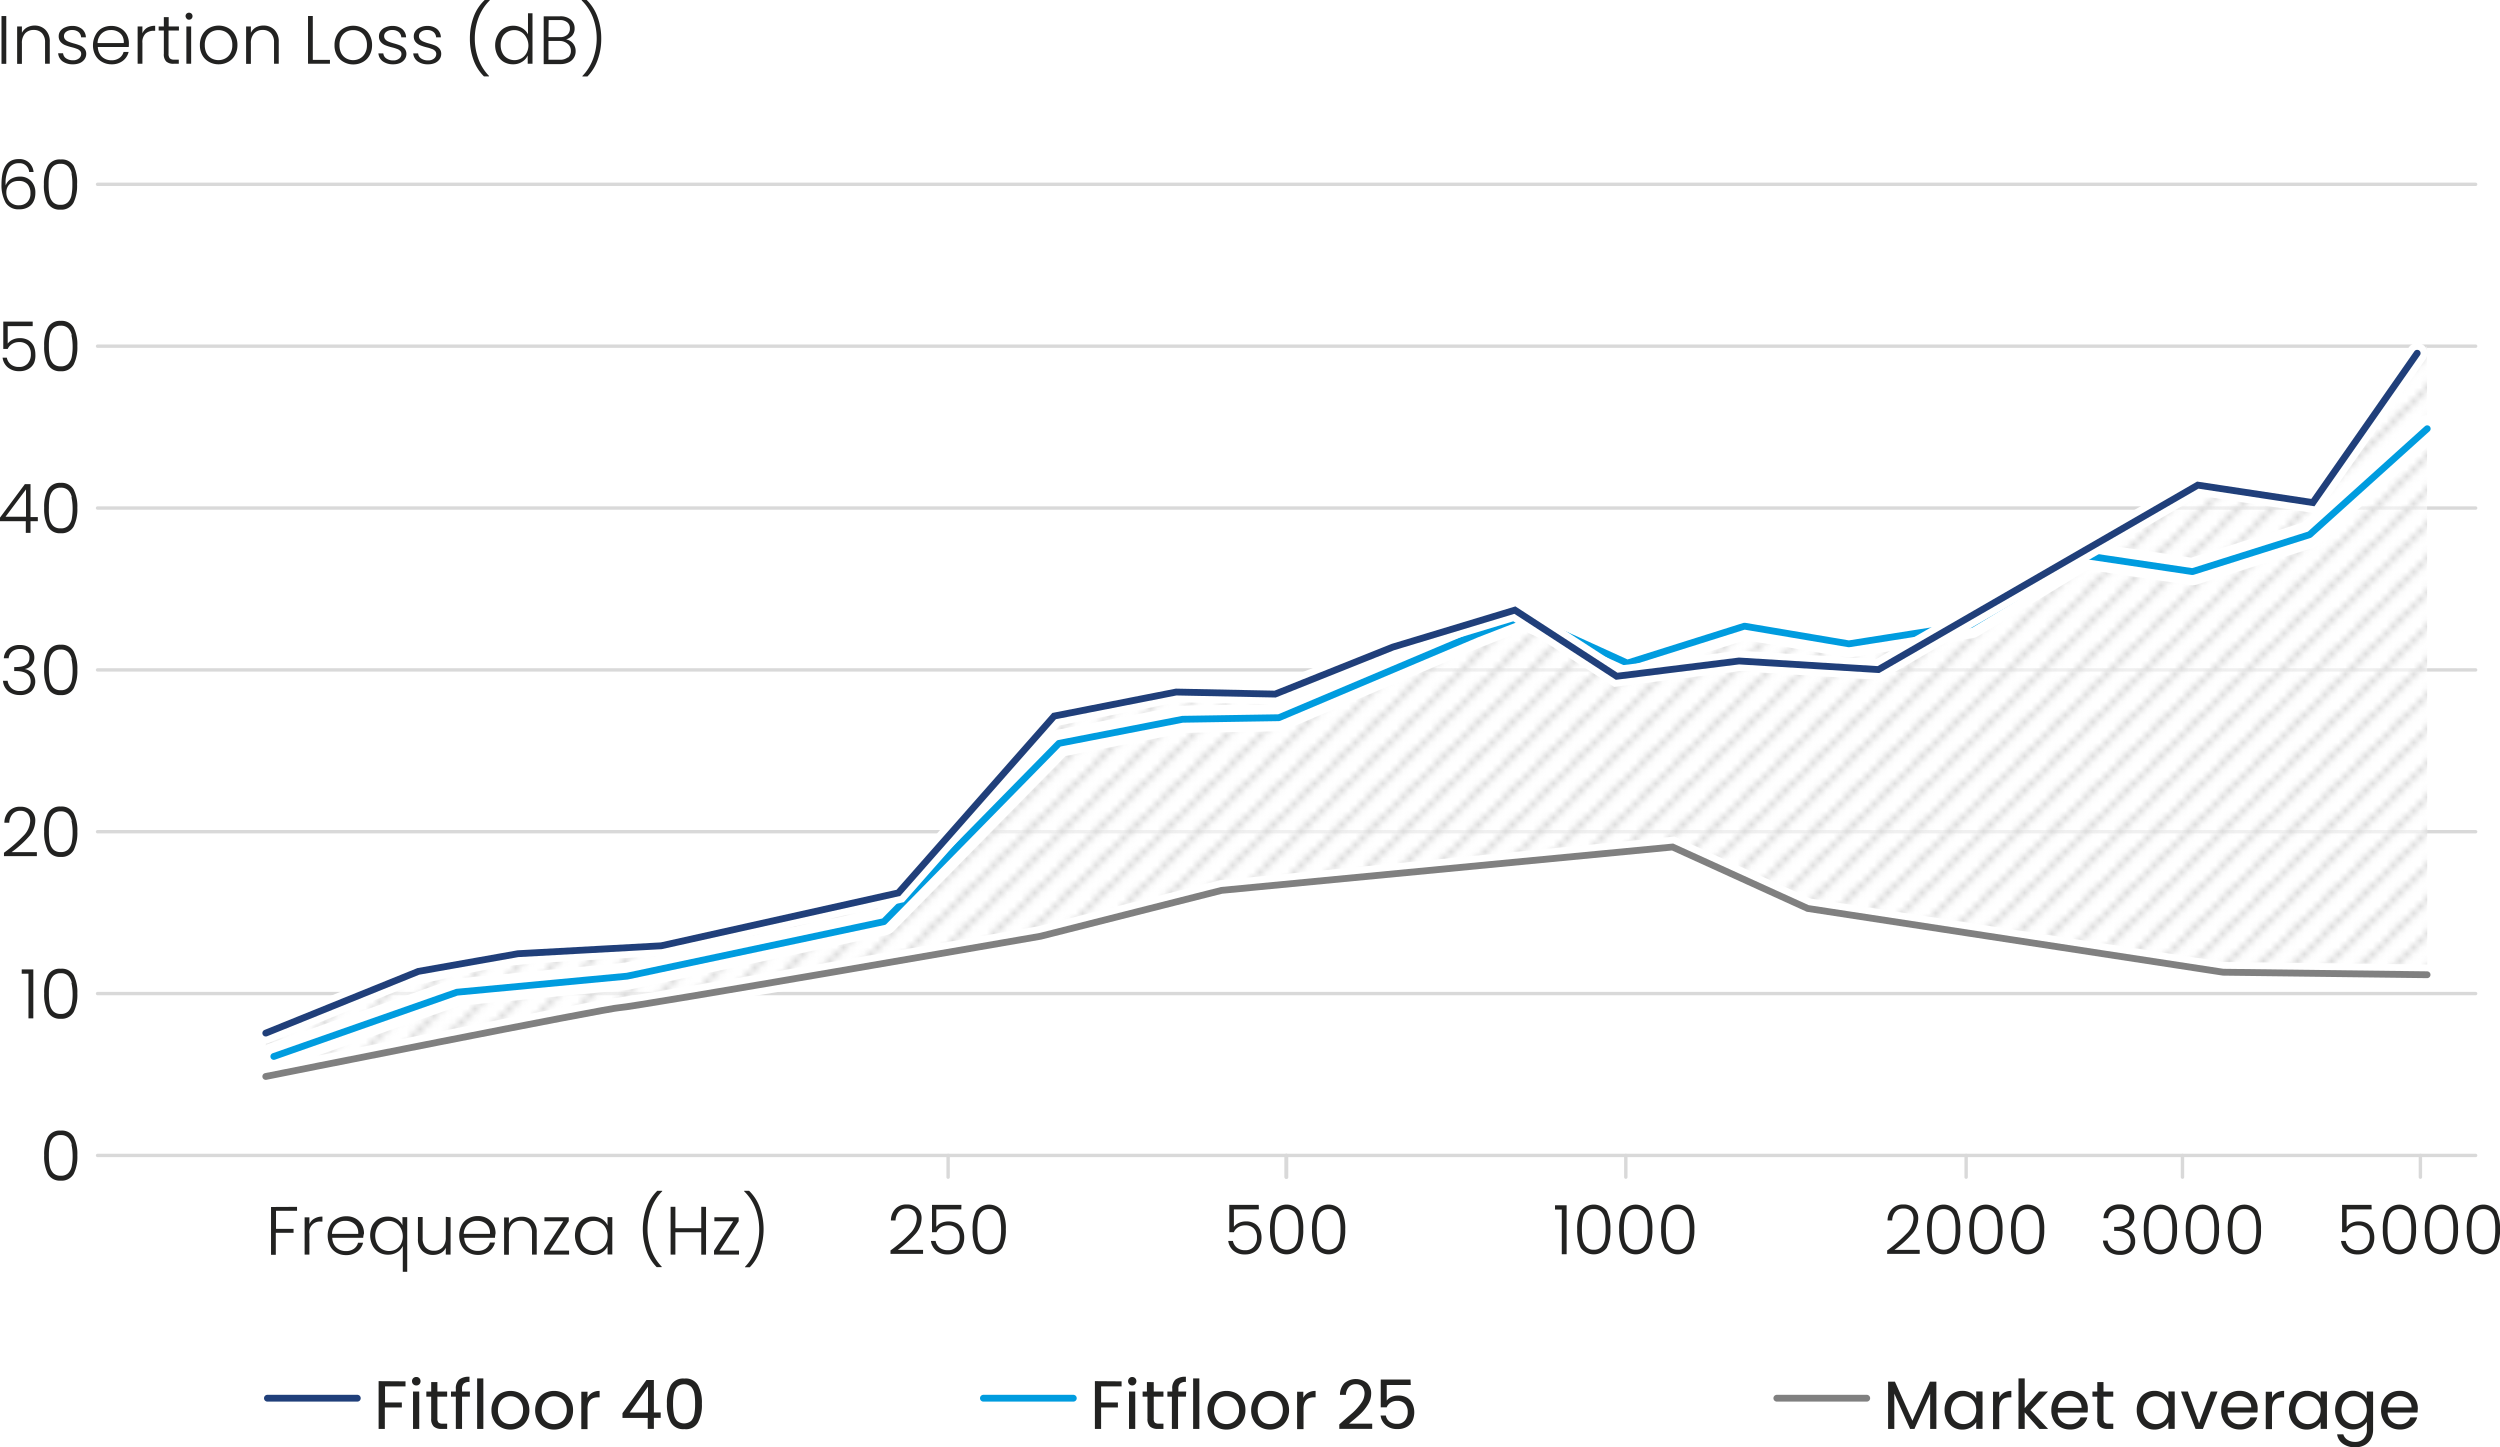 <?xml version="1.0" encoding="UTF-8"?>
<svg xmlns="http://www.w3.org/2000/svg" xmlns:xlink="http://www.w3.org/1999/xlink" viewBox="0 0 366.2 212.01">
  <defs>
    <style>.cls-1,.cls-10,.cls-11,.cls-12,.cls-2,.cls-3,.cls-6,.cls-7,.cls-9{fill:none;}.cls-2,.cls-3{stroke:#d9d9d9;}.cls-11,.cls-2,.cls-3,.cls-6,.cls-7{stroke-miterlimit:10;}.cls-2{stroke-width:0.25px;}.cls-10,.cls-11,.cls-12,.cls-3,.cls-6,.cls-7,.cls-9{stroke-linecap:round;}.cls-3{stroke-width:0.5px;}.cls-4{fill:#fff;opacity:0.6;}.cls-5{fill:url(#Nuovo_campione_pattern_1);}.cls-6,.cls-9{stroke:#fff;}.cls-6{stroke-width:3px;}.cls-7{stroke:gray;}.cls-8{fill:#222221;}.cls-10,.cls-12,.cls-9{stroke-linejoin:round;}.cls-9{stroke-width:4px;}.cls-10{stroke:#009cdf;}.cls-11,.cls-12{stroke:#203f7a;}</style>
    <pattern id="Nuovo_campione_pattern_1" data-name="Nuovo campione pattern 1" width="5" height="5" patternTransform="translate(2.05 5.26)" patternUnits="userSpaceOnUse" viewBox="0 0 5 5">
      <rect class="cls-1" width="5" height="5"></rect>
      <line class="cls-2" x1="5.09" y1="29.91" x2="29.91" y2="5.09"></line>
      <line class="cls-2" x1="0.09" y1="29.91" x2="24.91" y2="5.09"></line>
      <line class="cls-2" x1="-4.91" y1="29.91" x2="19.91" y2="5.09"></line>
      <line class="cls-2" x1="-9.91" y1="29.91" x2="14.91" y2="5.09"></line>
      <line class="cls-2" x1="-14.91" y1="29.91" x2="9.91" y2="5.09"></line>
      <line class="cls-2" x1="-19.91" y1="29.91" x2="4.91" y2="5.09"></line>
      <line class="cls-2" x1="-24.91" y1="29.91" x2="-0.09" y2="5.09"></line>
      <line class="cls-2" x1="5.09" y1="24.91" x2="29.91" y2="0.09"></line>
      <line class="cls-2" x1="0.09" y1="24.91" x2="24.91" y2="0.09"></line>
      <line class="cls-2" x1="-4.91" y1="24.91" x2="19.91" y2="0.09"></line>
      <line class="cls-2" x1="-9.91" y1="24.91" x2="14.91" y2="0.09"></line>
      <line class="cls-2" x1="-14.91" y1="24.91" x2="9.91" y2="0.09"></line>
      <line class="cls-2" x1="-19.91" y1="24.91" x2="4.91" y2="0.09"></line>
      <line class="cls-2" x1="-24.91" y1="24.91" x2="-0.09" y2="0.09"></line>
      <line class="cls-2" x1="5.09" y1="19.91" x2="29.91" y2="-4.91"></line>
      <line class="cls-2" x1="0.09" y1="19.91" x2="24.91" y2="-4.91"></line>
      <line class="cls-2" x1="-4.91" y1="19.91" x2="19.91" y2="-4.91"></line>
      <line class="cls-2" x1="-9.91" y1="19.91" x2="14.91" y2="-4.91"></line>
      <line class="cls-2" x1="-14.91" y1="19.91" x2="9.91" y2="-4.91"></line>
      <line class="cls-2" x1="-19.91" y1="19.91" x2="4.91" y2="-4.91"></line>
      <line class="cls-2" x1="-24.91" y1="19.91" x2="-0.09" y2="-4.91"></line>
      <line class="cls-2" x1="5.09" y1="14.91" x2="29.91" y2="-9.91"></line>
      <line class="cls-2" x1="0.09" y1="14.91" x2="24.91" y2="-9.91"></line>
      <line class="cls-2" x1="-4.91" y1="14.91" x2="19.91" y2="-9.91"></line>
      <line class="cls-2" x1="-9.91" y1="14.91" x2="14.91" y2="-9.91"></line>
      <line class="cls-2" x1="-14.91" y1="14.91" x2="9.91" y2="-9.91"></line>
      <line class="cls-2" x1="-19.91" y1="14.91" x2="4.91" y2="-9.91"></line>
      <line class="cls-2" x1="-24.91" y1="14.91" x2="-0.09" y2="-9.91"></line>
      <line class="cls-2" x1="5.09" y1="9.91" x2="29.91" y2="-14.91"></line>
      <line class="cls-2" x1="0.09" y1="9.91" x2="24.91" y2="-14.91"></line>
      <line class="cls-2" x1="-4.91" y1="9.91" x2="19.91" y2="-14.91"></line>
      <line class="cls-2" x1="-9.91" y1="9.91" x2="14.91" y2="-14.91"></line>
      <line class="cls-2" x1="-14.91" y1="9.91" x2="9.91" y2="-14.91"></line>
      <line class="cls-2" x1="-19.91" y1="9.91" x2="4.91" y2="-14.91"></line>
      <line class="cls-2" x1="-24.91" y1="9.91" x2="-0.09" y2="-14.91"></line>
      <line class="cls-2" x1="5.09" y1="4.91" x2="29.91" y2="-19.91"></line>
      <line class="cls-2" x1="0.09" y1="4.91" x2="24.91" y2="-19.91"></line>
      <line class="cls-2" x1="-4.91" y1="4.91" x2="19.91" y2="-19.91"></line>
      <line class="cls-2" x1="-9.91" y1="4.91" x2="14.91" y2="-19.91"></line>
      <line class="cls-2" x1="-14.91" y1="4.91" x2="9.91" y2="-19.91"></line>
      <line class="cls-2" x1="-19.91" y1="4.91" x2="4.91" y2="-19.91"></line>
      <line class="cls-2" x1="-24.91" y1="4.91" x2="-0.09" y2="-19.91"></line>
      <line class="cls-2" x1="5.09" y1="-0.09" x2="29.91" y2="-24.91"></line>
      <line class="cls-2" x1="0.09" y1="-0.09" x2="24.91" y2="-24.91"></line>
      <line class="cls-2" x1="-4.91" y1="-0.09" x2="19.91" y2="-24.91"></line>
      <line class="cls-2" x1="-9.91" y1="-0.09" x2="14.91" y2="-24.91"></line>
      <line class="cls-2" x1="-14.91" y1="-0.09" x2="9.91" y2="-24.91"></line>
      <line class="cls-2" x1="-19.91" y1="-0.09" x2="4.91" y2="-24.91"></line>
      <line class="cls-2" x1="-24.91" y1="-0.09" x2="-0.09" y2="-24.91"></line>
    </pattern>
  </defs>
  <g id="Livello_2" data-name="Livello 2">
    <g id="Livello_1-2" data-name="Livello 1">
      <line class="cls-3" x1="14.29" y1="169.25" x2="362.63" y2="169.25"></line>
      <line class="cls-3" x1="14.29" y1="27" x2="362.63" y2="27"></line>
      <line class="cls-3" x1="14.29" y1="50.71" x2="362.63" y2="50.71"></line>
      <line class="cls-3" x1="14.29" y1="74.42" x2="362.63" y2="74.42"></line>
      <line class="cls-3" x1="14.29" y1="98.13" x2="362.63" y2="98.13"></line>
      <line class="cls-3" x1="14.29" y1="121.83" x2="362.63" y2="121.83"></line>
      <line class="cls-3" x1="14.29" y1="145.54" x2="362.63" y2="145.54"></line>
      <path class="cls-4" d="M355.54,142.74l-29.87-.37L264.81,133l-19.79-9-66.08,6.35-26.51,6.72s-60.11,10.45-61.6,10.45-51.9,10.09-51.9,10.09v-6.35L58,145l14.34-3.36,17.4-1.49,41.88-9.34,22.82-25.9,17.87-3.52,14.5.3L204,94.78l17.87-5.41,16.47,7.76,17.16-5.41,15.29,2.59,17.87-2.82,33.24-20.43,16.86,2.56,16.75-22.91Z"></path>
      <path class="cls-5" d="M355.54,142.74l-29.87-.37L264.81,133l-19.79-9-66.08,6.35-26.51,6.72s-60.11,10.45-61.6,10.45-51.9,10.09-51.9,10.09v-6.35L58,145l14.34-3.36,17.4-1.49,41.88-9.34,22.82-25.9,17.87-3.52,14.5.3L204,94.78l17.87-5.41,16.47,7.76,17.16-5.41,15.29,2.59,17.87-2.82,33.24-20.43,16.86,2.56,16.75-22.91Z"></path>
      <path class="cls-6" d="M38.93,157.68s50.4-10.09,51.9-10.09,61.6-10.45,61.6-10.45l26.51-6.72L245,124.07l19.79,9,60.86,9.34,29.87.37"></path>
      <path class="cls-7" d="M38.93,157.68s50.4-10.09,51.9-10.09,61.6-10.45,61.6-10.45l26.51-6.72L245,124.07l19.79,9,60.86,9.34,29.87.37"></path>
      <line class="cls-3" x1="188.46" y1="169.25" x2="188.46" y2="172.43"></line>
      <line class="cls-3" x1="238.15" y1="169.25" x2="238.15" y2="172.43"></line>
      <line class="cls-3" x1="288" y1="169.25" x2="288" y2="172.43"></line>
      <line class="cls-3" x1="319.69" y1="169.25" x2="319.69" y2="172.43"></line>
      <line class="cls-3" x1="354.54" y1="169.25" x2="354.54" y2="172.43"></line>
      <line class="cls-3" x1="138.88" y1="169.25" x2="138.88" y2="172.43"></line>
      <path class="cls-8" d="M133.29,180.69a3.21,3.21,0,0,0,1-2.14,1.69,1.69,0,0,0-.34-1.11,1.42,1.42,0,0,0-1.13-.41,1.48,1.48,0,0,0-1.17.47,2.1,2.1,0,0,0-.47,1.27h-.68a2.51,2.51,0,0,1,.69-1.73,2.21,2.21,0,0,1,1.63-.61,2.25,2.25,0,0,1,1.57.54,2,2,0,0,1,.6,1.55,3.5,3.5,0,0,1-1,2.34,15.62,15.62,0,0,1-2.48,2.22h3.7v.59h-4.77v-.5A21,21,0,0,0,133.29,180.69Z"></path>
      <path class="cls-8" d="M140.81,177.15h-3.66v2.56a1.8,1.8,0,0,1,.73-.58,2.74,2.74,0,0,1,2.38.11,2,2,0,0,1,.75.87,2.78,2.78,0,0,1,.23,1.15,3,3,0,0,1-.26,1.26,2.07,2.07,0,0,1-.81.9,2.61,2.61,0,0,1-1.36.33,2.52,2.52,0,0,1-1.67-.54,2.31,2.31,0,0,1-.78-1.44h.69a1.66,1.66,0,0,0,.6,1,1.86,1.86,0,0,0,1.16.36,1.64,1.64,0,0,0,1.32-.52,2,2,0,0,0,.44-1.36,1.79,1.79,0,0,0-.45-1.3,1.71,1.71,0,0,0-1.29-.46,1.94,1.94,0,0,0-1,.27,1.64,1.64,0,0,0-.65.73h-.66v-4h4.31Z"></path>
      <path class="cls-8" d="M143,177.4a2.38,2.38,0,0,1,3.8,0,5.44,5.44,0,0,1,.53,2.67,5.62,5.62,0,0,1-.53,2.71,2.36,2.36,0,0,1-3.8,0,5.74,5.74,0,0,1-.53-2.71A5.56,5.56,0,0,1,143,177.4Zm3.51,1.1a1.9,1.9,0,0,0-.51-1,1.46,1.46,0,0,0-1.1-.39,1.48,1.48,0,0,0-1.1.39,2,2,0,0,0-.51,1,8.54,8.54,0,0,0-.13,1.57,8.82,8.82,0,0,0,.13,1.6,2.08,2.08,0,0,0,.51,1,1.48,1.48,0,0,0,1.1.39,1.46,1.46,0,0,0,1.1-.39,1.93,1.93,0,0,0,.51-1,8,8,0,0,0,.13-1.6A7.75,7.75,0,0,0,146.49,178.5Z"></path>
      <path class="cls-8" d="M43.51,176.78v.58H40.43V180H43v.58h-2.6v3.22h-.7v-7Z"></path>
      <path class="cls-8" d="M46.07,178.49a2.19,2.19,0,0,1,1.16-.28v.73H47a1.54,1.54,0,0,0-1.68,1.78v3.05h-.7v-5.46h.7v1A1.66,1.66,0,0,1,46.07,178.49Z"></path>
      <path class="cls-8" d="M53.2,181.31H48.67a2.23,2.23,0,0,0,.3,1.06,1.8,1.8,0,0,0,.71.66,2.06,2.06,0,0,0,1,.23,2,2,0,0,0,1.15-.33,1.55,1.55,0,0,0,.61-.89h.74a2.33,2.33,0,0,1-.85,1.3,2.62,2.62,0,0,1-1.65.51,2.77,2.77,0,0,1-1.38-.35,2.42,2.42,0,0,1-.95-1,3.37,3.37,0,0,1,0-3,2.31,2.31,0,0,1,1-1,2.78,2.78,0,0,1,1.39-.34,2.65,2.65,0,0,1,1.37.34,2.32,2.32,0,0,1,.9.91,2.63,2.63,0,0,1,.31,1.28C53.22,181,53.21,181.18,53.2,181.31Zm-.93-1.61a1.62,1.62,0,0,0-.7-.65,2.05,2.05,0,0,0-1-.22,1.88,1.88,0,0,0-1.33.5,2,2,0,0,0-.61,1.41h3.84A1.89,1.89,0,0,0,52.27,179.7Z"></path>
      <path class="cls-8" d="M54.52,179.55a2.47,2.47,0,0,1,.94-1,2.59,2.59,0,0,1,1.34-.34,2.46,2.46,0,0,1,1.34.36,2,2,0,0,1,.81.92v-1.2h.7v8H59v-3.78a2.07,2.07,0,0,1-.81.91,2.54,2.54,0,0,1-1.36.37,2.59,2.59,0,0,1-1.33-.35,2.46,2.46,0,0,1-.93-1,3.39,3.39,0,0,1,0-3Zm4.16.33a1.87,1.87,0,0,0-.73-.77,2,2,0,0,0-1-.27,2,2,0,0,0-1,.26,1.74,1.74,0,0,0-.72.75,2.69,2.69,0,0,0,0,2.35,1.79,1.79,0,0,0,.72.77A2.12,2.12,0,0,0,58,183a1.94,1.94,0,0,0,.73-.77A2.42,2.42,0,0,0,59,181,2.39,2.39,0,0,0,58.68,179.88Z"></path>
      <path class="cls-8" d="M66,178.31v5.46h-.7v-1a1.69,1.69,0,0,1-.74.78,2.32,2.32,0,0,1-1.12.27,2.17,2.17,0,0,1-1.6-.61,2.35,2.35,0,0,1-.62-1.75v-3.19h.69v3.11a1.91,1.91,0,0,0,.45,1.36,1.59,1.59,0,0,0,1.21.47,1.65,1.65,0,0,0,1.26-.5,2.11,2.11,0,0,0,.47-1.47v-3Z"></path>
      <path class="cls-8" d="M72.5,181.31H68a2.23,2.23,0,0,0,.3,1.06A1.8,1.8,0,0,0,69,183a2.06,2.06,0,0,0,1,.23,2,2,0,0,0,1.15-.33,1.55,1.55,0,0,0,.61-.89h.74a2.33,2.33,0,0,1-.85,1.3,2.62,2.62,0,0,1-1.65.51,2.77,2.77,0,0,1-1.38-.35,2.42,2.42,0,0,1-1-1,3.37,3.37,0,0,1,0-3,2.31,2.31,0,0,1,1-1,2.78,2.78,0,0,1,1.39-.34,2.65,2.65,0,0,1,1.37.34,2.32,2.32,0,0,1,.9.91,2.63,2.63,0,0,1,.31,1.28C72.52,181,72.51,181.18,72.5,181.31Zm-.93-1.61a1.62,1.62,0,0,0-.7-.65,2.05,2.05,0,0,0-1-.22,1.88,1.88,0,0,0-1.33.5,2,2,0,0,0-.61,1.41h3.84A1.89,1.89,0,0,0,71.57,179.7Z"></path>
      <path class="cls-8" d="M78,178.81a2.36,2.36,0,0,1,.62,1.76v3.2h-.69v-3.12a1.92,1.92,0,0,0-.44-1.36,1.59,1.59,0,0,0-1.22-.47,1.61,1.61,0,0,0-1.26.5,2.08,2.08,0,0,0-.47,1.47v3h-.7v-5.46h.7v.93a1.74,1.74,0,0,1,.75-.77,2.27,2.27,0,0,1,1.11-.26A2.2,2.2,0,0,1,78,178.81Z"></path>
      <path class="cls-8" d="M80.5,183.19h2.86v.58H79.7v-.58l2.81-4.3H79.75v-.58h3.56v.58Z"></path>
      <path class="cls-8" d="M84.56,179.55a2.38,2.38,0,0,1,.93-1,2.59,2.59,0,0,1,1.34-.34,2.47,2.47,0,0,1,1.35.36,2.11,2.11,0,0,1,.81.92v-1.2h.7v5.46H89v-1.21a2.19,2.19,0,0,1-.82.92,2.48,2.48,0,0,1-1.35.37,2.59,2.59,0,0,1-1.33-.35,2.46,2.46,0,0,1-.93-1,3.39,3.39,0,0,1,0-3Zm4.16.33a1.87,1.87,0,0,0-.73-.77,2,2,0,0,0-1-.27,2,2,0,0,0-1,.26,1.74,1.74,0,0,0-.72.75,2.69,2.69,0,0,0,0,2.35,1.79,1.79,0,0,0,.72.77A2.12,2.12,0,0,0,88,183a1.94,1.94,0,0,0,.73-.77A2.42,2.42,0,0,0,89,181,2.39,2.39,0,0,0,88.72,179.88Z"></path>
      <path class="cls-8" d="M94.71,183.24a9.5,9.5,0,0,1,0-6.37,6.43,6.43,0,0,1,1.57-2.44H97v.07A6.88,6.88,0,0,0,95.41,177a8.53,8.53,0,0,0-.56,3.07,8.63,8.63,0,0,0,.53,3,7,7,0,0,0,1.55,2.47v.07h-.74A6.43,6.43,0,0,1,94.71,183.24Z"></path>
      <path class="cls-8" d="M103.42,176.78v7h-.7V180.5H98.93v3.27h-.7v-7h.7v3.14h3.79v-3.14Z"></path>
      <path class="cls-8" d="M105.39,183.19h2.86v.58h-3.66v-.58l2.81-4.3h-2.76v-.58h3.56v.58Z"></path>
      <path class="cls-8" d="M109.13,185.63v-.07a7,7,0,0,0,1.55-2.47,8.63,8.63,0,0,0,.53-3,8.74,8.74,0,0,0-.55-3.07A6.9,6.9,0,0,0,109,174.5v-.07h.73a6.43,6.43,0,0,1,1.57,2.44,9.5,9.5,0,0,1,0,6.37,6.43,6.43,0,0,1-1.48,2.39Z"></path>
      <path class="cls-8" d="M.92,2.35v7H.22v-7Z"></path>
      <path class="cls-8" d="M6.67,4.38a2.37,2.37,0,0,1,.62,1.76v3.2H6.6V6.22a1.89,1.89,0,0,0-.45-1.36,1.59,1.59,0,0,0-1.21-.47,1.65,1.65,0,0,0-1.26.5,2.08,2.08,0,0,0-.47,1.47v3h-.7V3.88h.7v.93A1.8,1.8,0,0,1,4,4a2.39,2.39,0,0,1,1.11-.26A2.2,2.2,0,0,1,6.67,4.38Z"></path>
      <path class="cls-8" d="M9.18,9A1.6,1.6,0,0,1,8.52,7.8h.72a1,1,0,0,0,.43.74,1.73,1.73,0,0,0,1,.29,1.33,1.33,0,0,0,.89-.27.83.83,0,0,0,.33-.67.62.62,0,0,0-.18-.46,1.12,1.12,0,0,0-.46-.28,5.12,5.12,0,0,0-.74-.23,7.25,7.25,0,0,1-1-.32,1.81,1.81,0,0,1-.65-.48,1.28,1.28,0,0,1-.26-.84,1.26,1.26,0,0,1,.24-.74A1.61,1.61,0,0,1,9.57,4a2.44,2.44,0,0,1,1-.2A2.19,2.19,0,0,1,12,4.24a1.64,1.64,0,0,1,.58,1.23h-.7a1.08,1.08,0,0,0-.38-.78,1.43,1.43,0,0,0-.94-.29,1.37,1.37,0,0,0-.86.25.75.75,0,0,0-.33.62.71.71,0,0,0,.19.52,1.27,1.27,0,0,0,.49.32,6.38,6.38,0,0,0,.78.26,7.94,7.94,0,0,1,.94.31,1.73,1.73,0,0,1,.6.44,1.17,1.17,0,0,1,.26.77,1.33,1.33,0,0,1-.24.78,1.6,1.6,0,0,1-.67.55,2.4,2.4,0,0,1-1,.2A2.55,2.55,0,0,1,9.18,9Z"></path>
      <path class="cls-8" d="M18.86,6.88H14.33a2.2,2.2,0,0,0,.3,1.06,1.73,1.73,0,0,0,.71.66,2.06,2.06,0,0,0,1,.23,1.92,1.92,0,0,0,1.14-.33,1.57,1.57,0,0,0,.62-.89h.74a2.32,2.32,0,0,1-.86,1.31,2.62,2.62,0,0,1-1.64.5,2.77,2.77,0,0,1-1.38-.35,2.39,2.39,0,0,1-1-1,3,3,0,0,1-.34-1.48A3.09,3.09,0,0,1,14,5.12a2.36,2.36,0,0,1,.95-1A2.78,2.78,0,0,1,16.3,3.8a2.62,2.62,0,0,1,1.36.34,2.38,2.38,0,0,1,.9.91,2.64,2.64,0,0,1,.32,1.28C18.88,6.57,18.87,6.75,18.86,6.88Zm-.94-1.61a1.66,1.66,0,0,0-.69-.65,2.05,2.05,0,0,0-1-.22,1.93,1.93,0,0,0-1.33.5,2,2,0,0,0-.61,1.41h3.84A1.91,1.91,0,0,0,17.92,5.27Z"></path>
      <path class="cls-8" d="M21.56,4.06a2.25,2.25,0,0,1,1.17-.28v.73h-.19a1.78,1.78,0,0,0-1.22.41,1.74,1.74,0,0,0-.46,1.37V9.34h-.7V3.88h.7v1A1.74,1.74,0,0,1,21.56,4.06Z"></path>
      <path class="cls-8" d="M24.69,4.47V7.86a1,1,0,0,0,.19.69.93.93,0,0,0,.67.19h.64v.6h-.75A1.54,1.54,0,0,1,24.34,9,1.5,1.5,0,0,1,24,7.86V4.47h-.76V3.88H24V2.51h.71V3.88h1.5v.59Z"></path>
      <path class="cls-8" d="M27.33,2.7a.5.5,0,0,1-.15-.37A.5.5,0,0,1,27.33,2a.53.53,0,0,1,.72,0,.5.5,0,0,1,.15.37.5.5,0,0,1-.15.37.51.51,0,0,1-.72,0ZM28,3.88V9.34h-.7V3.88Z"></path>
      <path class="cls-8" d="M30.63,9.07a2.47,2.47,0,0,1-1-1,3,3,0,0,1-.35-1.48,3,3,0,0,1,.36-1.49,2.54,2.54,0,0,1,1-1,2.94,2.94,0,0,1,2.78,0,2.41,2.41,0,0,1,1,1,3,3,0,0,1,.36,1.49,3,3,0,0,1-.36,1.48,2.46,2.46,0,0,1-1,1,2.88,2.88,0,0,1-1.4.35A2.81,2.81,0,0,1,30.63,9.07ZM33,8.56a1.82,1.82,0,0,0,.74-.74,2.38,2.38,0,0,0,.29-1.21,2.36,2.36,0,0,0-.28-1.21A1.84,1.84,0,0,0,33,4.65a2.2,2.2,0,0,0-2,0,1.84,1.84,0,0,0-.74.75A2.46,2.46,0,0,0,30,6.61a2.49,2.49,0,0,0,.27,1.21,1.86,1.86,0,0,0,.73.74,2.13,2.13,0,0,0,2,0Z"></path>
      <path class="cls-8" d="M40.21,4.38a2.37,2.37,0,0,1,.62,1.76v3.2h-.69V6.22a1.89,1.89,0,0,0-.45-1.36,1.59,1.59,0,0,0-1.21-.47,1.65,1.65,0,0,0-1.26.5,2.08,2.08,0,0,0-.47,1.47v3h-.7V3.88h.7v.93A1.8,1.8,0,0,1,37.5,4a2.39,2.39,0,0,1,1.11-.26A2.2,2.2,0,0,1,40.21,4.38Z"></path>
      <path class="cls-8" d="M45.82,8.77h2.51v.57H45.12v-7h.7Z"></path>
      <path class="cls-8" d="M50.33,9.07a2.47,2.47,0,0,1-1-1A3,3,0,0,1,49,6.61a3,3,0,0,1,.36-1.49,2.47,2.47,0,0,1,1-1,2.94,2.94,0,0,1,2.78,0,2.41,2.41,0,0,1,1,1,3,3,0,0,1,.36,1.49,3,3,0,0,1-.36,1.48,2.46,2.46,0,0,1-1,1,2.88,2.88,0,0,1-1.4.35A2.81,2.81,0,0,1,50.33,9.07Zm2.39-.51a1.88,1.88,0,0,0,.74-.74,2.38,2.38,0,0,0,.29-1.21,2.36,2.36,0,0,0-.28-1.21,1.84,1.84,0,0,0-.74-.75,2.2,2.2,0,0,0-2,0A1.84,1.84,0,0,0,50,5.4a2.46,2.46,0,0,0-.27,1.21A2.49,2.49,0,0,0,50,7.82a1.86,1.86,0,0,0,.73.74,2.12,2.12,0,0,0,2,0Z"></path>
      <path class="cls-8" d="M56.09,9a1.57,1.57,0,0,1-.66-1.18h.72a1,1,0,0,0,.43.74,1.71,1.71,0,0,0,1,.29,1.33,1.33,0,0,0,.89-.27.83.83,0,0,0,.33-.67.62.62,0,0,0-.18-.46,1.12,1.12,0,0,0-.46-.28,5.12,5.12,0,0,0-.74-.23,7.25,7.25,0,0,1-1-.32,1.72,1.72,0,0,1-.65-.48,1.28,1.28,0,0,1-.26-.84,1.26,1.26,0,0,1,.24-.74A1.55,1.55,0,0,1,56.48,4a2.41,2.41,0,0,1,1-.2,2.21,2.21,0,0,1,1.42.44,1.64,1.64,0,0,1,.58,1.23h-.7a1.08,1.08,0,0,0-.38-.78,1.43,1.43,0,0,0-.94-.29,1.35,1.35,0,0,0-.86.25.75.75,0,0,0-.33.62.71.71,0,0,0,.19.52,1.2,1.2,0,0,0,.49.32,6.38,6.38,0,0,0,.78.26,8.61,8.61,0,0,1,.94.31,1.73,1.73,0,0,1,.6.44,1.23,1.23,0,0,1,.26.77,1.33,1.33,0,0,1-.24.78,1.6,1.6,0,0,1-.67.55,2.4,2.4,0,0,1-1,.2A2.55,2.55,0,0,1,56.09,9Z"></path>
      <path class="cls-8" d="M61.19,9a1.6,1.6,0,0,1-.66-1.18h.72a1,1,0,0,0,.43.74,1.73,1.73,0,0,0,1,.29,1.33,1.33,0,0,0,.89-.27.83.83,0,0,0,.33-.67.62.62,0,0,0-.18-.46,1.12,1.12,0,0,0-.46-.28,5.12,5.12,0,0,0-.74-.23,7.25,7.25,0,0,1-1-.32,1.81,1.81,0,0,1-.65-.48,1.28,1.28,0,0,1-.26-.84,1.26,1.26,0,0,1,.24-.74A1.61,1.61,0,0,1,61.58,4a2.44,2.44,0,0,1,1-.2A2.19,2.19,0,0,1,64,4.24a1.64,1.64,0,0,1,.58,1.23h-.7a1.08,1.08,0,0,0-.38-.78,1.43,1.43,0,0,0-.94-.29,1.37,1.37,0,0,0-.86.25.75.75,0,0,0-.33.62.71.71,0,0,0,.19.52,1.27,1.27,0,0,0,.49.32,6.38,6.38,0,0,0,.78.26,7.94,7.94,0,0,1,.94.31,1.73,1.73,0,0,1,.6.44,1.17,1.17,0,0,1,.26.77,1.33,1.33,0,0,1-.24.78,1.6,1.6,0,0,1-.67.55,2.4,2.4,0,0,1-1,.2A2.55,2.55,0,0,1,61.19,9Z"></path>
      <path class="cls-8" d="M69.37,8.81a9,9,0,0,1-.54-3.16,9.1,9.1,0,0,1,.56-3.21A6.43,6.43,0,0,1,71,0h.73V.07a7,7,0,0,0-1.63,2.51,8.56,8.56,0,0,0-.55,3.07,8.63,8.63,0,0,0,.53,3,7,7,0,0,0,1.55,2.47v.07h-.74A6.43,6.43,0,0,1,69.37,8.81Z"></path>
      <path class="cls-8" d="M72.91,5.12a2.42,2.42,0,0,1,.93-1,2.66,2.66,0,0,1,1.35-.35,2.51,2.51,0,0,1,1.3.35,2.18,2.18,0,0,1,.85.91V1.94H78v7.4h-.7V8.12a2.09,2.09,0,0,1-.82.93,2.39,2.39,0,0,1-1.34.37,2.66,2.66,0,0,1-1.35-.35,2.47,2.47,0,0,1-.93-1,3.19,3.19,0,0,1-.33-1.48A3.08,3.08,0,0,1,72.91,5.12Zm4.16.33a2,2,0,0,0-.74-.77,2,2,0,0,0-1-.27,2.08,2.08,0,0,0-1,.26,1.82,1.82,0,0,0-.73.75,2.57,2.57,0,0,0-.26,1.18,2.52,2.52,0,0,0,.26,1.17,1.81,1.81,0,0,0,.73.77,2.1,2.1,0,0,0,2.06,0,2,2,0,0,0,.74-.77,2.39,2.39,0,0,0,.27-1.16A2.39,2.39,0,0,0,77.07,5.45Z"></path>
      <path class="cls-8" d="M83.91,6.33a1.75,1.75,0,0,1,.41,1.14,1.73,1.73,0,0,1-.27,1,1.69,1.69,0,0,1-.77.67,2.71,2.71,0,0,1-1.22.25H79.64v-7H82a2.35,2.35,0,0,1,1.61.49,1.62,1.62,0,0,1,.56,1.27,1.59,1.59,0,0,1-.35,1.06,1.92,1.92,0,0,1-.9.56A1.67,1.67,0,0,1,83.91,6.33Zm-3.57-.89H82a1.57,1.57,0,0,0,1.09-.34,1.14,1.14,0,0,0,.39-.92,1.12,1.12,0,0,0-.39-.91,1.66,1.66,0,0,0-1.12-.33h-1.6Zm2.85,3a1.21,1.21,0,0,0,.43-1,1.23,1.23,0,0,0-.45-1A1.77,1.77,0,0,0,82,6H80.34V8.75H82A1.77,1.77,0,0,0,83.19,8.39Z"></path>
      <path class="cls-8" d="M85.31,11.2v-.07a7.09,7.09,0,0,0,1.55-2.47,8.75,8.75,0,0,0,0-6.08A7,7,0,0,0,85.21.07V0h.73a6.55,6.55,0,0,1,1.57,2.44,9.1,9.1,0,0,1,.56,3.21,9,9,0,0,1-.54,3.16,6.56,6.56,0,0,1-1.48,2.39Z"></path>
      <path class="cls-8" d="M3.18,142.63V142h1.7v7.17H4.17v-6.54Z"></path>
      <path class="cls-8" d="M7,142.85a2,2,0,0,1,1.9-.95,2,2,0,0,1,1.9.95,5.61,5.61,0,0,1,.53,2.67,5.71,5.71,0,0,1-.53,2.71,2,2,0,0,1-1.9,1,2,2,0,0,1-1.9-1,5.71,5.71,0,0,1-.53-2.71A5.61,5.61,0,0,1,7,142.85Zm3.51,1.1a2.09,2.09,0,0,0-.51-1,1.46,1.46,0,0,0-1.1-.39,1.46,1.46,0,0,0-1.1.39,2.09,2.09,0,0,0-.51,1,7.81,7.81,0,0,0-.13,1.57,8.11,8.11,0,0,0,.13,1.61,2,2,0,0,0,.51,1,1.46,1.46,0,0,0,1.1.39,1.46,1.46,0,0,0,1.1-.39,2,2,0,0,0,.51-1,8.11,8.11,0,0,0,.13-1.61A7.81,7.81,0,0,0,10.47,144Z"></path>
      <path class="cls-8" d="M3.42,122.44a3.25,3.25,0,0,0,1-2.15,1.62,1.62,0,0,0-.35-1.1A1.35,1.35,0,0,0,3,118.77a1.45,1.45,0,0,0-1.17.48,2,2,0,0,0-.47,1.26H.64a2.49,2.49,0,0,1,.69-1.72A2.22,2.22,0,0,1,3,118.17a2.26,2.26,0,0,1,1.57.55,2,2,0,0,1,.6,1.54,3.54,3.54,0,0,1-1,2.35,15.07,15.07,0,0,1-2.47,2.21h3.7v.59H.58v-.5A20.86,20.86,0,0,0,3.42,122.44Z"></path>
      <path class="cls-8" d="M7,119.14a2,2,0,0,1,1.9-1,2,2,0,0,1,1.9,1,5.61,5.61,0,0,1,.53,2.67,5.71,5.71,0,0,1-.53,2.71,2,2,0,0,1-1.9,1,2,2,0,0,1-1.9-1,5.71,5.71,0,0,1-.53-2.71A5.61,5.61,0,0,1,7,119.14Zm3.51,1.1a2.09,2.09,0,0,0-.51-1,1.46,1.46,0,0,0-1.1-.39,1.46,1.46,0,0,0-1.1.39,2.09,2.09,0,0,0-.51,1,7.81,7.81,0,0,0-.13,1.57,8.11,8.11,0,0,0,.13,1.61,2,2,0,0,0,.51,1,1.46,1.46,0,0,0,1.1.39,1.46,1.46,0,0,0,1.1-.39,2,2,0,0,0,.51-1,8.11,8.11,0,0,0,.13-1.61A7.81,7.81,0,0,0,10.47,120.24Z"></path>
      <path class="cls-8" d="M7,166.56a2,2,0,0,1,1.9-.95,2,2,0,0,1,1.9.95,5.56,5.56,0,0,1,.53,2.67,5.71,5.71,0,0,1-.53,2.71,2,2,0,0,1-1.9,1,2,2,0,0,1-1.9-1,5.71,5.71,0,0,1-.53-2.71A5.56,5.56,0,0,1,7,166.56Zm3.51,1.1a2,2,0,0,0-.51-1,1.46,1.46,0,0,0-1.1-.39,1.46,1.46,0,0,0-1.1.39,2,2,0,0,0-.51,1,7.81,7.81,0,0,0-.13,1.57,8,8,0,0,0,.13,1.6,2.08,2.08,0,0,0,.51,1,1.46,1.46,0,0,0,1.1.39,1.46,1.46,0,0,0,1.1-.39,2.08,2.08,0,0,0,.51-1,8,8,0,0,0,.13-1.6A7.81,7.81,0,0,0,10.47,167.66Z"></path>
      <path class="cls-8" d="M1.27,95a2.48,2.48,0,0,1,1.64-.52,2.54,2.54,0,0,1,1.15.24,1.72,1.72,0,0,1,.73.65,1.85,1.85,0,0,1,.24.94,1.67,1.67,0,0,1-.37,1.09A1.7,1.7,0,0,1,3.61,98v0a1.93,1.93,0,0,1,1.13.61,2,2,0,0,1-.16,2.65,2.32,2.32,0,0,1-1.66.55,2.66,2.66,0,0,1-1.71-.55,2.17,2.17,0,0,1-.77-1.54h.68a1.72,1.72,0,0,0,.56,1.08,1.79,1.79,0,0,0,1.24.42,1.58,1.58,0,0,0,1.16-.4,1.35,1.35,0,0,0,.41-1c0-1-.73-1.52-2.19-1.52H2.08v-.59h.23c1.36,0,2-.45,2-1.33A1.24,1.24,0,0,0,4,95.42a1.5,1.5,0,0,0-1.08-.35,1.71,1.71,0,0,0-1.12.35,1.43,1.43,0,0,0-.53,1H.56A2,2,0,0,1,1.27,95Z"></path>
      <path class="cls-8" d="M7,95.44a2,2,0,0,1,1.9-1,2,2,0,0,1,1.9,1,5.56,5.56,0,0,1,.53,2.67,5.74,5.74,0,0,1-.53,2.71,2,2,0,0,1-1.9,1,2,2,0,0,1-1.9-1,5.74,5.74,0,0,1-.53-2.71A5.56,5.56,0,0,1,7,95.44Zm3.51,1.1a2,2,0,0,0-.51-1,1.46,1.46,0,0,0-1.1-.39,1.46,1.46,0,0,0-1.1.39,2,2,0,0,0-.51,1,7.75,7.75,0,0,0-.13,1.57,8,8,0,0,0,.13,1.6,2.08,2.08,0,0,0,.51,1,1.46,1.46,0,0,0,1.1.39,1.46,1.46,0,0,0,1.1-.39,2.08,2.08,0,0,0,.51-1,8,8,0,0,0,.13-1.6A7.75,7.75,0,0,0,10.47,96.54Z"></path>
      <path class="cls-8" d="M0,76.35v-.53l3.64-4.9h.83v4.82H5.54v.61H4.47v1.7H3.78v-1.7Zm3.81-4.66-3,4h3Z"></path>
      <path class="cls-8" d="M7,71.73a2,2,0,0,1,1.9-1,2,2,0,0,1,1.9,1,5.56,5.56,0,0,1,.53,2.67,5.74,5.74,0,0,1-.53,2.71,2,2,0,0,1-1.9,1,2,2,0,0,1-1.9-1,5.74,5.74,0,0,1-.53-2.71A5.56,5.56,0,0,1,7,71.73Zm3.51,1.1a2,2,0,0,0-.51-1,1.46,1.46,0,0,0-1.1-.39,1.46,1.46,0,0,0-1.1.39,2,2,0,0,0-.51,1,7.75,7.75,0,0,0-.13,1.57A8,8,0,0,0,7.25,76a2.08,2.08,0,0,0,.51,1,1.46,1.46,0,0,0,1.1.39A1.46,1.46,0,0,0,10,77a2.08,2.08,0,0,0,.51-1,8,8,0,0,0,.13-1.6A7.75,7.75,0,0,0,10.47,72.83Z"></path>
      <path class="cls-8" d="M4.79,47.77H1.13v2.56a1.88,1.88,0,0,1,.73-.58,2.43,2.43,0,0,1,1-.22,2.46,2.46,0,0,1,1.34.33,2,2,0,0,1,.75.87,3,3,0,0,1,.23,1.15A3,3,0,0,1,5,53.14a2,2,0,0,1-.82.9,2.55,2.55,0,0,1-1.35.33,2.5,2.5,0,0,1-1.67-.54,2.19,2.19,0,0,1-.78-1.44H1a1.66,1.66,0,0,0,.6,1,1.84,1.84,0,0,0,1.16.36,1.61,1.61,0,0,0,1.31-.52,2,2,0,0,0,.45-1.36,1.8,1.8,0,0,0-.45-1.3,1.71,1.71,0,0,0-1.29-.46,1.89,1.89,0,0,0-1,.27,1.64,1.64,0,0,0-.65.73H.48v-4H4.79Z"></path>
      <path class="cls-8" d="M7,48a2,2,0,0,1,1.9-1,2,2,0,0,1,1.9,1,5.56,5.56,0,0,1,.53,2.67,5.71,5.71,0,0,1-.53,2.71,2,2,0,0,1-1.9,1,2,2,0,0,1-1.9-1,5.71,5.71,0,0,1-.53-2.71A5.56,5.56,0,0,1,7,48Zm3.51,1.1a2,2,0,0,0-.51-1,1.46,1.46,0,0,0-1.1-.39,1.46,1.46,0,0,0-1.1.39,2,2,0,0,0-.51,1,7.81,7.81,0,0,0-.13,1.57,8,8,0,0,0,.13,1.6,2.08,2.08,0,0,0,.51,1,1.46,1.46,0,0,0,1.1.39,1.46,1.46,0,0,0,1.1-.39,2.08,2.08,0,0,0,.51-1,8,8,0,0,0,.13-1.6A7.81,7.81,0,0,0,10.47,49.12Z"></path>
      <path class="cls-8" d="M2.76,23.91a1.63,1.63,0,0,0-1.47.76,4.52,4.52,0,0,0-.45,2.49,1.71,1.71,0,0,1,.76-.94,2.46,2.46,0,0,1,1.3-.35,2.18,2.18,0,0,1,1.66.65,2.46,2.46,0,0,1,.62,1.77,2.78,2.78,0,0,1-.26,1.2,1.93,1.93,0,0,1-.78.85,2.48,2.48,0,0,1-1.3.32,2.18,2.18,0,0,1-2-.95A5.25,5.25,0,0,1,.22,27q0-3.7,2.54-3.7a2.1,2.1,0,0,1,1.51.53,2.16,2.16,0,0,1,.65,1.36H4.27A1.39,1.39,0,0,0,2.76,23.91Zm-.88,2.75a1.68,1.68,0,0,0-.69.58,1.65,1.65,0,0,0-.26.94,2,2,0,0,0,.48,1.35,1.78,1.78,0,0,0,1.4.54A1.67,1.67,0,0,0,4,29.6a1.73,1.73,0,0,0,.46-1.28A1.94,1.94,0,0,0,4.05,27a1.64,1.64,0,0,0-1.28-.49A2.09,2.09,0,0,0,1.88,26.66Z"></path>
      <path class="cls-8" d="M7,24.31a2,2,0,0,1,1.9-.95,2,2,0,0,1,1.9.95A5.56,5.56,0,0,1,11.29,27a5.71,5.71,0,0,1-.53,2.71,2,2,0,0,1-1.9,1,2,2,0,0,1-1.91-1A5.72,5.72,0,0,1,6.43,27,5.56,5.56,0,0,1,7,24.31Zm3.51,1.1a2,2,0,0,0-.51-1A1.46,1.46,0,0,0,8.86,24a1.46,1.46,0,0,0-1.1.39,2,2,0,0,0-.51,1A7.81,7.81,0,0,0,7.12,27a8.11,8.11,0,0,0,.13,1.61,2,2,0,0,0,.51,1,1.46,1.46,0,0,0,1.1.39,1.46,1.46,0,0,0,1.1-.39,2,2,0,0,0,.51-1A8.11,8.11,0,0,0,10.6,27,7.81,7.81,0,0,0,10.47,25.41Z"></path>
      <line class="cls-3" x1="188.39" y1="169.25" x2="188.39" y2="172.43"></line>
      <path class="cls-8" d="M184.4,177.15h-3.66v2.56a1.8,1.8,0,0,1,.73-.58,2.43,2.43,0,0,1,1-.22,2.46,2.46,0,0,1,1.34.33,2,2,0,0,1,.75.87,3,3,0,0,1,.23,1.15,2.87,2.87,0,0,1-.27,1.26,2,2,0,0,1-.81.9,2.55,2.55,0,0,1-1.35.33,2.5,2.5,0,0,1-1.67-.54,2.22,2.22,0,0,1-.78-1.44h.69a1.66,1.66,0,0,0,.6,1,1.84,1.84,0,0,0,1.16.36,1.61,1.61,0,0,0,1.31-.52,2,2,0,0,0,.45-1.36,1.79,1.79,0,0,0-.45-1.3,1.71,1.71,0,0,0-1.29-.46,1.89,1.89,0,0,0-1,.27,1.64,1.64,0,0,0-.65.73h-.66v-4h4.31Z"></path>
      <path class="cls-8" d="M186.57,177.4a2.37,2.37,0,0,1,3.8,0,5.56,5.56,0,0,1,.53,2.67,5.74,5.74,0,0,1-.53,2.71,2.37,2.37,0,0,1-3.81,0,5.75,5.75,0,0,1-.52-2.71A5.56,5.56,0,0,1,186.57,177.4Zm3.51,1.1a2,2,0,0,0-.51-1,1.75,1.75,0,0,0-2.2,0,2,2,0,0,0-.51,1,7.75,7.75,0,0,0-.13,1.57,8,8,0,0,0,.13,1.6,2.08,2.08,0,0,0,.51,1,1.75,1.75,0,0,0,2.2,0,2.08,2.08,0,0,0,.51-1,8,8,0,0,0,.13-1.6A7.75,7.75,0,0,0,190.08,178.5Z"></path>
      <path class="cls-8" d="M192.72,177.4a2.37,2.37,0,0,1,3.8,0,5.56,5.56,0,0,1,.53,2.67,5.74,5.74,0,0,1-.53,2.71,2.37,2.37,0,0,1-3.81,0,5.87,5.87,0,0,1-.52-2.71A5.56,5.56,0,0,1,192.72,177.4Zm3.51,1.1a2,2,0,0,0-.51-1,1.75,1.75,0,0,0-2.2,0,2,2,0,0,0-.51,1,7.75,7.75,0,0,0-.13,1.57,8,8,0,0,0,.13,1.6,2.08,2.08,0,0,0,.51,1,1.75,1.75,0,0,0,2.2,0,2.08,2.08,0,0,0,.51-1,8,8,0,0,0,.13-1.6A7.75,7.75,0,0,0,196.23,178.5Z"></path>
      <path class="cls-8" d="M227.78,177.18v-.63h1.7v7.17h-.71v-6.54Z"></path>
      <path class="cls-8" d="M231.56,177.4a2.37,2.37,0,0,1,3.8,0,5.56,5.56,0,0,1,.53,2.67,5.74,5.74,0,0,1-.53,2.71,2.37,2.37,0,0,1-3.81,0,5.75,5.75,0,0,1-.52-2.71A5.44,5.44,0,0,1,231.56,177.4Zm3.51,1.1a2,2,0,0,0-.51-1,1.48,1.48,0,0,0-1.1-.39,1.46,1.46,0,0,0-1.1.39,1.9,1.9,0,0,0-.51,1,7.75,7.75,0,0,0-.13,1.57,8,8,0,0,0,.13,1.6,1.93,1.93,0,0,0,.51,1,1.46,1.46,0,0,0,1.1.39,1.48,1.48,0,0,0,1.1-.39,2.08,2.08,0,0,0,.51-1,8.82,8.82,0,0,0,.13-1.6A8.54,8.54,0,0,0,235.07,178.5Z"></path>
      <path class="cls-8" d="M237.71,177.4a2.38,2.38,0,0,1,3.8,0,5.56,5.56,0,0,1,.53,2.67,5.74,5.74,0,0,1-.53,2.71,2.37,2.37,0,0,1-3.81,0,5.75,5.75,0,0,1-.52-2.71A5.44,5.44,0,0,1,237.71,177.4Zm3.51,1.1a2,2,0,0,0-.51-1,1.48,1.48,0,0,0-1.1-.39,1.46,1.46,0,0,0-1.1.39,1.9,1.9,0,0,0-.51,1,7.75,7.75,0,0,0-.13,1.57,8,8,0,0,0,.13,1.6,1.93,1.93,0,0,0,.51,1,1.46,1.46,0,0,0,1.1.39,1.48,1.48,0,0,0,1.1-.39,2.08,2.08,0,0,0,.51-1,8.82,8.82,0,0,0,.13-1.6A8.54,8.54,0,0,0,241.22,178.5Z"></path>
      <path class="cls-8" d="M243.86,177.4a2.37,2.37,0,0,1,3.8,0,5.56,5.56,0,0,1,.53,2.67,5.74,5.74,0,0,1-.53,2.71,2.37,2.37,0,0,1-3.81,0,5.75,5.75,0,0,1-.52-2.71A5.44,5.44,0,0,1,243.86,177.4Zm3.51,1.1a2,2,0,0,0-.51-1,1.48,1.48,0,0,0-1.1-.39,1.46,1.46,0,0,0-1.1.39,1.9,1.9,0,0,0-.51,1,7.75,7.75,0,0,0-.13,1.57,8,8,0,0,0,.13,1.6,1.93,1.93,0,0,0,.51,1,1.46,1.46,0,0,0,1.1.39,1.48,1.48,0,0,0,1.1-.39,2.08,2.08,0,0,0,.51-1,8.82,8.82,0,0,0,.13-1.6A8.54,8.54,0,0,0,247.37,178.5Z"></path>
      <path class="cls-8" d="M279.28,180.69a3.21,3.21,0,0,0,1-2.14,1.69,1.69,0,0,0-.34-1.11,1.42,1.42,0,0,0-1.13-.41,1.47,1.47,0,0,0-1.17.47,2,2,0,0,0-.47,1.27h-.68a2.51,2.51,0,0,1,.69-1.73,2.21,2.21,0,0,1,1.63-.61,2.25,2.25,0,0,1,1.57.54,2,2,0,0,1,.6,1.55,3.5,3.5,0,0,1-1,2.34,15.62,15.62,0,0,1-2.48,2.22h3.7v.59h-4.77v-.5A21,21,0,0,0,279.28,180.69Z"></path>
      <path class="cls-8" d="M282.81,177.4a2.37,2.37,0,0,1,3.8,0,5.56,5.56,0,0,1,.53,2.67,5.74,5.74,0,0,1-.53,2.71,2.36,2.36,0,0,1-3.8,0,5.74,5.74,0,0,1-.53-2.71A5.56,5.56,0,0,1,282.81,177.4Zm3.51,1.1a2,2,0,0,0-.51-1,1.75,1.75,0,0,0-2.2,0,2,2,0,0,0-.51,1,7.75,7.75,0,0,0-.13,1.57,8,8,0,0,0,.13,1.6,2.08,2.08,0,0,0,.51,1,1.75,1.75,0,0,0,2.2,0,2.08,2.08,0,0,0,.51-1,8,8,0,0,0,.13-1.6A7.75,7.75,0,0,0,286.32,178.5Z"></path>
      <path class="cls-8" d="M289,177.4a2.38,2.38,0,0,1,3.8,0,5.56,5.56,0,0,1,.53,2.67,5.74,5.74,0,0,1-.53,2.71,2.36,2.36,0,0,1-3.8,0,5.74,5.74,0,0,1-.53-2.71A5.56,5.56,0,0,1,289,177.4Zm3.51,1.1a2,2,0,0,0-.51-1,1.75,1.75,0,0,0-2.2,0,2,2,0,0,0-.51,1,7.75,7.75,0,0,0-.13,1.57,8,8,0,0,0,.13,1.6,2.08,2.08,0,0,0,.51,1,1.75,1.75,0,0,0,2.2,0,2.08,2.08,0,0,0,.51-1,8,8,0,0,0,.13-1.6A7.75,7.75,0,0,0,292.47,178.5Z"></path>
      <path class="cls-8" d="M295.11,177.4a2.38,2.38,0,0,1,3.8,0,5.56,5.56,0,0,1,.53,2.67,5.74,5.74,0,0,1-.53,2.71,2.36,2.36,0,0,1-3.8,0,5.74,5.74,0,0,1-.53-2.71A5.56,5.56,0,0,1,295.11,177.4Zm3.51,1.1a2,2,0,0,0-.51-1,1.75,1.75,0,0,0-2.2,0,2,2,0,0,0-.51,1,7.75,7.75,0,0,0-.13,1.57,8,8,0,0,0,.13,1.6,2.08,2.08,0,0,0,.51,1,1.75,1.75,0,0,0,2.2,0,2.08,2.08,0,0,0,.51-1,8,8,0,0,0,.13-1.6A7.75,7.75,0,0,0,298.62,178.5Z"></path>
      <path class="cls-8" d="M308.87,176.94a2.48,2.48,0,0,1,1.64-.52,2.54,2.54,0,0,1,1.15.24,1.78,1.78,0,0,1,.73.65,1.85,1.85,0,0,1,.24.94,1.61,1.61,0,0,1-1.42,1.66V180a2,2,0,0,1,1.13.61,1.82,1.82,0,0,1,.42,1.25,1.85,1.85,0,0,1-.57,1.4,2.32,2.32,0,0,1-1.67.55,2.6,2.6,0,0,1-1.71-.55,2.21,2.21,0,0,1-.77-1.54h.68a1.7,1.7,0,0,0,.56,1.08,1.79,1.79,0,0,0,1.24.42,1.62,1.62,0,0,0,1.17-.4,1.38,1.38,0,0,0,.4-1c0-1-.73-1.52-2.19-1.52h-.22v-.59h.23c1.36,0,2-.45,2-1.33a1.21,1.21,0,0,0-.38-.94,1.54,1.54,0,0,0-1.08-.35,1.76,1.76,0,0,0-1.12.35,1.47,1.47,0,0,0-.53,1h-.68A2,2,0,0,1,308.87,176.94Z"></path>
      <path class="cls-8" d="M314.56,177.4a2.38,2.38,0,0,1,3.8,0,5.56,5.56,0,0,1,.53,2.67,5.74,5.74,0,0,1-.53,2.71,2.36,2.36,0,0,1-3.8,0,5.74,5.74,0,0,1-.53-2.71A5.56,5.56,0,0,1,314.56,177.4Zm3.51,1.1a2,2,0,0,0-.51-1,1.46,1.46,0,0,0-1.1-.39,1.48,1.48,0,0,0-1.1.39,2,2,0,0,0-.51,1,7.75,7.75,0,0,0-.13,1.57,8,8,0,0,0,.13,1.6,2.08,2.08,0,0,0,.51,1,1.48,1.48,0,0,0,1.1.39,1.46,1.46,0,0,0,1.1-.39,2,2,0,0,0,.51-1,8,8,0,0,0,.13-1.6A7.75,7.75,0,0,0,318.07,178.5Z"></path>
      <path class="cls-8" d="M320.71,177.4a2.38,2.38,0,0,1,3.8,0,5.44,5.44,0,0,1,.53,2.67,5.62,5.62,0,0,1-.53,2.71,2.36,2.36,0,0,1-3.8,0,5.74,5.74,0,0,1-.53-2.71A5.56,5.56,0,0,1,320.71,177.4Zm3.51,1.1a2,2,0,0,0-.51-1,1.46,1.46,0,0,0-1.1-.39,1.48,1.48,0,0,0-1.1.39,2,2,0,0,0-.51,1,8.54,8.54,0,0,0-.13,1.57,8.82,8.82,0,0,0,.13,1.6,2.08,2.08,0,0,0,.51,1,1.48,1.48,0,0,0,1.1.39,1.46,1.46,0,0,0,1.1-.39,2,2,0,0,0,.51-1,8,8,0,0,0,.13-1.6A7.75,7.75,0,0,0,324.22,178.5Z"></path>
      <path class="cls-8" d="M326.86,177.4a2.38,2.38,0,0,1,3.8,0,5.44,5.44,0,0,1,.53,2.67,5.62,5.62,0,0,1-.53,2.71,2.36,2.36,0,0,1-3.8,0,5.74,5.74,0,0,1-.53-2.71A5.56,5.56,0,0,1,326.86,177.4Zm3.51,1.1a1.9,1.9,0,0,0-.51-1,1.46,1.46,0,0,0-1.1-.39,1.48,1.48,0,0,0-1.1.39,2,2,0,0,0-.51,1,8.54,8.54,0,0,0-.13,1.57,8.82,8.82,0,0,0,.13,1.6,2.08,2.08,0,0,0,.51,1,1.48,1.48,0,0,0,1.1.39,1.46,1.46,0,0,0,1.1-.39,1.93,1.93,0,0,0,.51-1,8,8,0,0,0,.13-1.6A7.75,7.75,0,0,0,330.37,178.5Z"></path>
      <path class="cls-8" d="M347.4,177.15h-3.66v2.56a1.8,1.8,0,0,1,.73-.58,2.43,2.43,0,0,1,1-.22,2.46,2.46,0,0,1,1.34.33,2,2,0,0,1,.75.87,3,3,0,0,1,.23,1.15,3,3,0,0,1-.26,1.26,2,2,0,0,1-.82.9,2.55,2.55,0,0,1-1.35.33,2.5,2.5,0,0,1-1.67-.54,2.22,2.22,0,0,1-.78-1.44h.69a1.66,1.66,0,0,0,.6,1,1.84,1.84,0,0,0,1.16.36,1.61,1.61,0,0,0,1.31-.52,2,2,0,0,0,.45-1.36,1.79,1.79,0,0,0-.45-1.3,1.71,1.71,0,0,0-1.29-.46,1.89,1.89,0,0,0-1,.27,1.64,1.64,0,0,0-.65.73h-.66v-4h4.31Z"></path>
      <path class="cls-8" d="M349.57,177.4a2.38,2.38,0,0,1,3.8,0,5.56,5.56,0,0,1,.53,2.67,5.74,5.74,0,0,1-.53,2.71,2.36,2.36,0,0,1-3.8,0,5.74,5.74,0,0,1-.53-2.71A5.56,5.56,0,0,1,349.57,177.4Zm3.51,1.1a2,2,0,0,0-.51-1,1.75,1.75,0,0,0-2.2,0,2,2,0,0,0-.51,1,7.75,7.75,0,0,0-.13,1.57,8,8,0,0,0,.13,1.6,2.08,2.08,0,0,0,.51,1,1.75,1.75,0,0,0,2.2,0,2.08,2.08,0,0,0,.51-1,8,8,0,0,0,.13-1.6A7.75,7.75,0,0,0,353.08,178.5Z"></path>
      <path class="cls-8" d="M355.72,177.4a2.38,2.38,0,0,1,3.8,0,5.56,5.56,0,0,1,.53,2.67,5.74,5.74,0,0,1-.53,2.71,2.37,2.37,0,0,1-3.81,0,5.87,5.87,0,0,1-.52-2.71A5.56,5.56,0,0,1,355.72,177.4Zm3.51,1.1a2,2,0,0,0-.51-1,1.75,1.75,0,0,0-2.2,0,2,2,0,0,0-.51,1,7.75,7.75,0,0,0-.13,1.57,8,8,0,0,0,.13,1.6,2.08,2.08,0,0,0,.51,1,1.75,1.75,0,0,0,2.2,0,2.08,2.08,0,0,0,.51-1,8,8,0,0,0,.13-1.6A7.75,7.75,0,0,0,359.23,178.5Z"></path>
      <path class="cls-8" d="M361.87,177.4a2.37,2.37,0,0,1,3.8,0,5.56,5.56,0,0,1,.53,2.67,5.74,5.74,0,0,1-.53,2.71,2.36,2.36,0,0,1-3.8,0,5.74,5.74,0,0,1-.53-2.71A5.56,5.56,0,0,1,361.87,177.4Zm3.51,1.1a2,2,0,0,0-.51-1,1.75,1.75,0,0,0-2.2,0,2,2,0,0,0-.51,1,7.75,7.75,0,0,0-.13,1.57,8,8,0,0,0,.13,1.6,2.08,2.08,0,0,0,.51,1,1.75,1.75,0,0,0,2.2,0,2.08,2.08,0,0,0,.51-1,8,8,0,0,0,.13-1.6A7.75,7.75,0,0,0,365.38,178.5Z"></path>
      <polyline class="cls-9" points="40.11 154.75 66.92 145.34 91.85 142.99 129.48 135 155.11 108.89 173.22 105.36 187.33 105.13 216.31 92.89 223.21 90.22 238.37 97.13 255.53 91.72 270.82 94.31 288.69 91.49 305.39 81.38 321.15 83.73 338.31 78.32 355.54 62.8"></polyline>
      <polyline class="cls-10" points="40.11 154.75 66.92 145.34 91.85 142.99 129.48 135 155.11 108.89 173.22 105.36 187.33 105.13 216.31 92.89 223.21 90.22 238.37 97.13 255.53 91.72 270.82 94.31 288.69 91.49 305.39 81.38 321.15 83.73 338.31 78.32 355.54 62.8"></polyline>
      <polyline class="cls-6" points="38.93 151.33 61.28 142.29 75.86 139.7 96.85 138.54 131.59 130.79 154.41 104.89 172.28 101.37 186.78 101.67 204.03 94.78 221.9 89.37 236.81 99.06 254.73 96.82 275.15 98.08 321.93 71.06 338.79 73.62 354.07 51.74"></polyline>
      <polyline class="cls-11" points="38.93 151.33 61.28 142.29 75.86 139.7 96.85 138.54 131.59 130.79 154.41 104.89 172.28 101.37 186.78 101.67 204.03 94.78 221.9 89.37 236.81 99.06 254.73 96.82 275.15 98.08 321.93 71.06 338.79 73.62 354.07 51.74"></polyline>
      <path class="cls-8" d="M59.4,202.34v.74h-3v2.35h2.46v.74H56.37v3.14h-.91v-7Z"></path>
      <path class="cls-8" d="M60.53,202.76A.62.62,0,0,1,61,201.7a.58.58,0,0,1,.43.18.65.65,0,0,1,0,.88.58.58,0,0,1-.43.18A.6.6,0,0,1,60.53,202.76Zm.88,1.07v5.48H60.5v-5.48Z"></path>
      <path class="cls-8" d="M64.07,204.58v3.23a.81.81,0,0,0,.17.57.91.91,0,0,0,.59.16h.67v.77h-.82a1.67,1.67,0,0,1-1.14-.35,1.52,1.52,0,0,1-.38-1.15v-3.23h-.71v-.75h.71v-1.38h.91v1.38H65.5v.75Z"></path>
      <path class="cls-8" d="M68.83,204.58H67.68v4.73h-.91v-4.73h-.71v-.75h.71v-.39a1.74,1.74,0,0,1,.48-1.35,2.25,2.25,0,0,1,1.52-.42v.76a1.17,1.17,0,0,0-.84.24,1,1,0,0,0-.25.77v.39h1.15Z"></path>
      <path class="cls-8" d="M70.8,201.91v7.4h-.91v-7.4Z"></path>
      <path class="cls-8" d="M73.35,209.05a2.42,2.42,0,0,1-1-1,3,3,0,0,1-.36-1.49,2.85,2.85,0,0,1,.37-1.48,2.45,2.45,0,0,1,1-1,3.09,3.09,0,0,1,2.82,0,2.57,2.57,0,0,1,1,1,3,3,0,0,1,.36,1.49,2.89,2.89,0,0,1-.37,1.49,2.58,2.58,0,0,1-1,1,2.93,2.93,0,0,1-1.42.35A2.81,2.81,0,0,1,73.35,209.05Zm2.31-.68a1.72,1.72,0,0,0,.7-.69,2.29,2.29,0,0,0,.26-1.12,2.18,2.18,0,0,0-.26-1.12,1.74,1.74,0,0,0-.68-.69,1.88,1.88,0,0,0-.91-.22,1.86,1.86,0,0,0-.91.22,1.71,1.71,0,0,0-.67.69,2.41,2.41,0,0,0-.25,1.12,2.3,2.3,0,0,0,.25,1.13,1.67,1.67,0,0,0,.65.69,2,2,0,0,0,.9.22A1.93,1.93,0,0,0,75.66,208.37Z"></path>
      <path class="cls-8" d="M79.75,209.05a2.42,2.42,0,0,1-1-1,3,3,0,0,1-.36-1.49,3,3,0,0,1,.37-1.48,2.45,2.45,0,0,1,1-1,3.09,3.09,0,0,1,2.82,0,2.57,2.57,0,0,1,1,1,3,3,0,0,1,.36,1.49,2.89,2.89,0,0,1-.37,1.49,2.58,2.58,0,0,1-1,1,2.93,2.93,0,0,1-1.42.35A2.84,2.84,0,0,1,79.75,209.05Zm2.31-.68a1.72,1.72,0,0,0,.7-.69,2.29,2.29,0,0,0,.26-1.12,2.18,2.18,0,0,0-.26-1.12,1.74,1.74,0,0,0-.68-.69,2,2,0,0,0-1.82,0,1.71,1.71,0,0,0-.67.69,2.41,2.41,0,0,0-.25,1.12,2.3,2.3,0,0,0,.25,1.13,1.67,1.67,0,0,0,.65.69,2,2,0,0,0,.9.22A1.93,1.93,0,0,0,82.06,208.37Z"></path>
      <path class="cls-8" d="M86.75,204a2.13,2.13,0,0,1,1.08-.26v.94h-.24c-1,0-1.53.55-1.53,1.66v3h-.91v-5.48h.91v.89A1.74,1.74,0,0,1,86.75,204Z"></path>
      <path class="cls-8" d="M91.18,207.7V207l3.51-4.86h1.09v4.76h1v.79h-1v1.61h-.9V207.7Zm3.74-4.6-2.69,3.81h2.69Z"></path>
      <path class="cls-8" d="M98.25,202.93a2.09,2.09,0,0,1,2-1,2.06,2.06,0,0,1,2,1,5.33,5.33,0,0,1,.56,2.69,5.41,5.41,0,0,1-.56,2.72,2,2,0,0,1-2,1,2.08,2.08,0,0,1-2-1,5.52,5.52,0,0,1-.56-2.72A5.44,5.44,0,0,1,98.25,202.93Zm3.46,1.21a2,2,0,0,0-.47-1,1.62,1.62,0,0,0-2.06,0,1.89,1.89,0,0,0-.47,1,7.83,7.83,0,0,0-.12,1.48,8,8,0,0,0,.12,1.51,1.88,1.88,0,0,0,.47,1,1.62,1.62,0,0,0,2.06,0,2,2,0,0,0,.47-1,8.11,8.11,0,0,0,.11-1.51A7.91,7.91,0,0,0,101.71,204.14Z"></path>
      <path class="cls-8" d="M164.29,202.34v.74h-3v2.35h2.46v.74h-2.46v3.14h-.91v-7Z"></path>
      <path class="cls-8" d="M165.42,202.76a.63.63,0,0,1,0-.88.59.59,0,0,1,.44-.18.58.58,0,0,1,.42.18.63.63,0,0,1,0,.88.58.58,0,0,1-.42.18A.59.59,0,0,1,165.42,202.76Zm.87,1.07v5.48h-.91v-5.48Z"></path>
      <path class="cls-8" d="M169,204.58v3.23a.81.81,0,0,0,.16.57.92.92,0,0,0,.59.16h.67v.77h-.81a1.68,1.68,0,0,1-1.15-.35,1.52,1.52,0,0,1-.38-1.15v-3.23h-.71v-.75H168v-1.38H169v1.38h1.42v.75Z"></path>
      <path class="cls-8" d="M173.71,204.58h-1.15v4.73h-.9v-4.73H171v-.75h.71v-.39a1.73,1.73,0,0,1,.47-1.35,2.29,2.29,0,0,1,1.53-.42v.76a1.18,1.18,0,0,0-.85.24,1,1,0,0,0-.25.77v.39h1.15Z"></path>
      <path class="cls-8" d="M175.68,201.91v7.4h-.91v-7.4Z"></path>
      <path class="cls-8" d="M178.23,209.05a2.48,2.48,0,0,1-1-1,3,3,0,0,1-.36-1.49,3,3,0,0,1,.37-1.48,2.45,2.45,0,0,1,1-1,3.11,3.11,0,0,1,2.83,0,2.48,2.48,0,0,1,1,1,3,3,0,0,1,.36,1.49,2.89,2.89,0,0,1-.37,1.49,2.58,2.58,0,0,1-1,1,2.93,2.93,0,0,1-1.42.35A2.84,2.84,0,0,1,178.23,209.05Zm2.31-.68a1.72,1.72,0,0,0,.7-.69,2.18,2.18,0,0,0,.26-1.12,2.29,2.29,0,0,0-.25-1.12,1.77,1.77,0,0,0-1.59-.91,1.9,1.9,0,0,0-.92.22,1.63,1.63,0,0,0-.66.69,2.29,2.29,0,0,0-.25,1.12,2.42,2.42,0,0,0,.24,1.13,1.67,1.67,0,0,0,.65.69,2,2,0,0,0,.9.22A1.93,1.93,0,0,0,180.54,208.37Z"></path>
      <path class="cls-8" d="M184.63,209.05a2.48,2.48,0,0,1-1-1,3,3,0,0,1-.36-1.49,3,3,0,0,1,.37-1.48,2.47,2.47,0,0,1,1-1,2.86,2.86,0,0,1,1.41-.34,2.91,2.91,0,0,1,1.41.34,2.48,2.48,0,0,1,1,1,3,3,0,0,1,.36,1.49,2.89,2.89,0,0,1-.37,1.49,2.62,2.62,0,0,1-1,1,3,3,0,0,1-1.42.35A2.85,2.85,0,0,1,184.63,209.05Zm2.32-.68a1.76,1.76,0,0,0,.69-.69,2.19,2.19,0,0,0,.27-1.12,2.29,2.29,0,0,0-.26-1.12,1.76,1.76,0,0,0-.69-.69,1.85,1.85,0,0,0-.9-.22,1.9,1.9,0,0,0-.92.22,1.63,1.63,0,0,0-.66.69,2.29,2.29,0,0,0-.25,1.12,2.42,2.42,0,0,0,.24,1.13,1.67,1.67,0,0,0,.65.69,2,2,0,0,0,1.83,0Z"></path>
      <path class="cls-8" d="M191.63,204a2.16,2.16,0,0,1,1.08-.26v.94h-.24c-1,0-1.53.55-1.53,1.66v3H190v-5.48h.91v.89A1.74,1.74,0,0,1,191.63,204Z"></path>
      <path class="cls-8" d="M198.17,206.91a8.44,8.44,0,0,0,1.21-1.37,2.5,2.5,0,0,0,.5-1.41,1.57,1.57,0,0,0-.32-1,1.26,1.26,0,0,0-1-.37,1.31,1.31,0,0,0-1,.43,1.82,1.82,0,0,0-.41,1.13h-.87a2.4,2.4,0,0,1,.67-1.73,2.59,2.59,0,0,1,3.29,0,2.06,2.06,0,0,1,.61,1.57,3,3,0,0,1-.5,1.62,6.89,6.89,0,0,1-1.12,1.37c-.42.4-1,.86-1.62,1.39H201v.76h-4.82v-.65C197,207.9,197.68,207.34,198.17,206.91Z"></path>
      <path class="cls-8" d="M206.65,202.87h-3.52v2.28a1.74,1.74,0,0,1,.69-.53,2.4,2.4,0,0,1,1-.2,2.44,2.44,0,0,1,1.34.34,2,2,0,0,1,.75.9,3.05,3.05,0,0,1,0,2.44,2,2,0,0,1-.82.9,2.66,2.66,0,0,1-1.38.33,2.59,2.59,0,0,1-1.7-.54,2.24,2.24,0,0,1-.78-1.44H203a1.44,1.44,0,0,0,.54.89,1.76,1.76,0,0,0,1.07.32,1.44,1.44,0,0,0,1.18-.48,1.84,1.84,0,0,0,.41-1.25,1.7,1.7,0,0,0-.41-1.21,1.54,1.54,0,0,0-1.17-.42,1.66,1.66,0,0,0-.93.26,1.44,1.44,0,0,0-.57.69h-.87v-4.08h4.36Z"></path>
      <line class="cls-10" x1="144.05" y1="204.81" x2="157.22" y2="204.81"></line>
      <path class="cls-8" d="M283.64,202.39v6.92h-.91v-5.16l-2.3,5.16h-.64l-2.31-5.17v5.17h-.91v-6.92h1l2.56,5.72,2.56-5.72Z"></path>
      <path class="cls-8" d="M285.18,205.08a2.34,2.34,0,0,1,.93-1,2.62,2.62,0,0,1,1.33-.35,2.42,2.42,0,0,1,1.25.31,2.19,2.19,0,0,1,.79.78v-1h.92v5.48h-.92v-1a2.05,2.05,0,0,1-.81.79,2.41,2.41,0,0,1-1.24.32,2.48,2.48,0,0,1-2.25-1.37,3.11,3.11,0,0,1-.34-1.48A3,3,0,0,1,285.18,205.08Zm4.05.4a1.86,1.86,0,0,0-.68-.71,1.92,1.92,0,0,0-1.86,0,1.68,1.68,0,0,0-.67.7,2.48,2.48,0,0,0,0,2.17,1.65,1.65,0,0,0,.67.71,1.85,1.85,0,0,0,1.86,0,1.73,1.73,0,0,0,.68-.71,2.46,2.46,0,0,0,0-2.16Z"></path>
      <path class="cls-8" d="M293.53,204a2.17,2.17,0,0,1,1.09-.26v.94h-.24c-1,0-1.53.55-1.53,1.66v3h-.91v-5.48h.91v.89A1.71,1.71,0,0,1,293.53,204Z"></path>
      <path class="cls-8" d="M298.73,209.31l-2.15-2.42v2.42h-.91v-7.4h.91v4.35l2.11-2.43H300l-2.58,2.73,2.59,2.75Z"></path>
      <path class="cls-8" d="M305.79,206.91h-4.38a1.72,1.72,0,0,0,.55,1.26,1.76,1.76,0,0,0,1.23.46,1.62,1.62,0,0,0,1-.28,1.46,1.46,0,0,0,.56-.73h1a2.37,2.37,0,0,1-.88,1.29,2.73,2.73,0,0,1-1.64.49,2.82,2.82,0,0,1-1.4-.35,2.44,2.44,0,0,1-1-1,3,3,0,0,1-.35-1.49,3.09,3.09,0,0,1,.34-1.49,2.33,2.33,0,0,1,.95-1,2.84,2.84,0,0,1,1.42-.34,2.72,2.72,0,0,1,1.38.34,2.42,2.42,0,0,1,.92.93,2.75,2.75,0,0,1,.33,1.35A5.36,5.36,0,0,1,305.79,206.91Zm-1.14-1.64a1.48,1.48,0,0,0-.63-.56,1.92,1.92,0,0,0-.87-.2A1.71,1.71,0,0,0,302,205a1.77,1.77,0,0,0-.55,1.22h3.46A1.72,1.72,0,0,0,304.65,205.27Z"></path>
      <path class="cls-8" d="M308.12,204.58v3.23a.81.81,0,0,0,.17.57.92.92,0,0,0,.59.16h.67v.77h-.81a1.68,1.68,0,0,1-1.15-.35,1.52,1.52,0,0,1-.38-1.15v-3.23h-.71v-.75h.71v-1.38h.91v1.38h1.43v.75Z"></path>
      <path class="cls-8" d="M313.33,205.08a2.34,2.34,0,0,1,.93-1,2.62,2.62,0,0,1,1.33-.35,2.42,2.42,0,0,1,1.25.31,2.19,2.19,0,0,1,.79.78v-1h.92v5.48h-.92v-1a2.05,2.05,0,0,1-.81.79,2.41,2.41,0,0,1-1.24.32,2.48,2.48,0,0,1-2.25-1.37,3.11,3.11,0,0,1-.34-1.48A3,3,0,0,1,313.33,205.08Zm4.05.4a1.86,1.86,0,0,0-.68-.71,1.92,1.92,0,0,0-1.86,0,1.68,1.68,0,0,0-.67.7,2.48,2.48,0,0,0,0,2.17,1.65,1.65,0,0,0,.67.71,1.85,1.85,0,0,0,1.86,0,1.73,1.73,0,0,0,.68-.71,2.46,2.46,0,0,0,0-2.16Z"></path>
      <path class="cls-8" d="M322.12,208.47l1.71-4.64h1l-2.15,5.48h-1.07l-2.14-5.48h1Z"></path>
      <path class="cls-8" d="M330.67,206.91h-4.38a1.72,1.72,0,0,0,.55,1.26,1.76,1.76,0,0,0,1.23.46,1.62,1.62,0,0,0,1-.28,1.46,1.46,0,0,0,.56-.73h1a2.37,2.37,0,0,1-.88,1.29,2.73,2.73,0,0,1-1.64.49,2.82,2.82,0,0,1-1.4-.35,2.44,2.44,0,0,1-1-1,3,3,0,0,1-.35-1.49,3.09,3.09,0,0,1,.34-1.49,2.33,2.33,0,0,1,.95-1,2.84,2.84,0,0,1,1.42-.34,2.72,2.72,0,0,1,1.38.34,2.42,2.42,0,0,1,.92.93,2.75,2.75,0,0,1,.33,1.35A5.36,5.36,0,0,1,330.67,206.91Zm-1.14-1.64a1.48,1.48,0,0,0-.63-.56,1.92,1.92,0,0,0-.87-.2,1.71,1.71,0,0,0-1.18.44,1.77,1.77,0,0,0-.55,1.22h3.46A1.72,1.72,0,0,0,329.53,205.27Z"></path>
      <path class="cls-8" d="M333.49,204a2.17,2.17,0,0,1,1.09-.26v.94h-.25c-1,0-1.53.55-1.53,1.66v3h-.91v-5.48h.91v.89A1.74,1.74,0,0,1,333.49,204Z"></path>
      <path class="cls-8" d="M335.62,205.08a2.43,2.43,0,0,1,.94-1,2.62,2.62,0,0,1,1.33-.35,2.42,2.42,0,0,1,1.25.31,2.19,2.19,0,0,1,.79.78v-1h.92v5.48h-.92v-1a2.05,2.05,0,0,1-.81.79,2.41,2.41,0,0,1-1.24.32,2.47,2.47,0,0,1-1.32-.36,2.55,2.55,0,0,1-.94-1,3.22,3.22,0,0,1-.33-1.48A3.12,3.12,0,0,1,335.62,205.08Zm4.06.4a1.86,1.86,0,0,0-.68-.71,1.92,1.92,0,0,0-1.86,0,1.68,1.68,0,0,0-.67.7,2.48,2.48,0,0,0,0,2.17,1.65,1.65,0,0,0,.67.71,1.85,1.85,0,0,0,1.86,0,1.73,1.73,0,0,0,.68-.71,2.46,2.46,0,0,0,0-2.16Z"></path>
      <path class="cls-8" d="M345.89,204.05a2.14,2.14,0,0,1,.8.78v-1h.92v5.6a2.73,2.73,0,0,1-.32,1.33,2.26,2.26,0,0,1-.92.92A2.82,2.82,0,0,1,345,212a3,3,0,0,1-1.8-.51,2,2,0,0,1-.86-1.39h.91a1.4,1.4,0,0,0,.62.81,2,2,0,0,0,1.13.3,1.67,1.67,0,0,0,1.22-.47,1.75,1.75,0,0,0,.48-1.32v-1.15a2.22,2.22,0,0,1-.81.8,2.35,2.35,0,0,1-1.23.32,2.51,2.51,0,0,1-2.27-1.37,3.23,3.23,0,0,1-.34-1.48,3.13,3.13,0,0,1,.34-1.47,2.43,2.43,0,0,1,.94-1,2.62,2.62,0,0,1,1.33-.35A2.4,2.4,0,0,1,345.89,204.05Zm.55,1.43a1.86,1.86,0,0,0-.68-.71,1.84,1.84,0,0,0-.93-.24,1.81,1.81,0,0,0-.93.24,1.68,1.68,0,0,0-.67.7,2.48,2.48,0,0,0,0,2.17,1.65,1.65,0,0,0,.67.71,1.73,1.73,0,0,0,.93.25,1.75,1.75,0,0,0,.93-.25,1.73,1.73,0,0,0,.68-.71,2.46,2.46,0,0,0,0-2.16Z"></path>
      <path class="cls-8" d="M354.12,206.91h-4.38a1.72,1.72,0,0,0,.55,1.26,1.75,1.75,0,0,0,1.22.46,1.63,1.63,0,0,0,1-.28,1.39,1.39,0,0,0,.55-.73h1a2.43,2.43,0,0,1-.88,1.29,2.76,2.76,0,0,1-1.65.49,2.81,2.81,0,0,1-1.39-.35,2.44,2.44,0,0,1-1-1,3,3,0,0,1-.36-1.49,3.21,3.21,0,0,1,.34-1.49,2.41,2.41,0,0,1,1-1,2.83,2.83,0,0,1,1.41-.34,2.67,2.67,0,0,1,1.38.34,2.44,2.44,0,0,1,.93.93,2.75,2.75,0,0,1,.32,1.35C354.14,206.53,354.13,206.72,354.12,206.91ZM353,205.27a1.4,1.4,0,0,0-.62-.56,2,2,0,0,0-.88-.2,1.68,1.68,0,0,0-1.17.44,1.77,1.77,0,0,0-.55,1.22h3.46A1.63,1.63,0,0,0,353,205.27Z"></path>
      <line class="cls-7" x1="260.27" y1="204.81" x2="273.44" y2="204.81"></line>
      <line class="cls-12" x1="39.17" y1="204.81" x2="52.34" y2="204.81"></line>
    </g>
  </g>
</svg>
